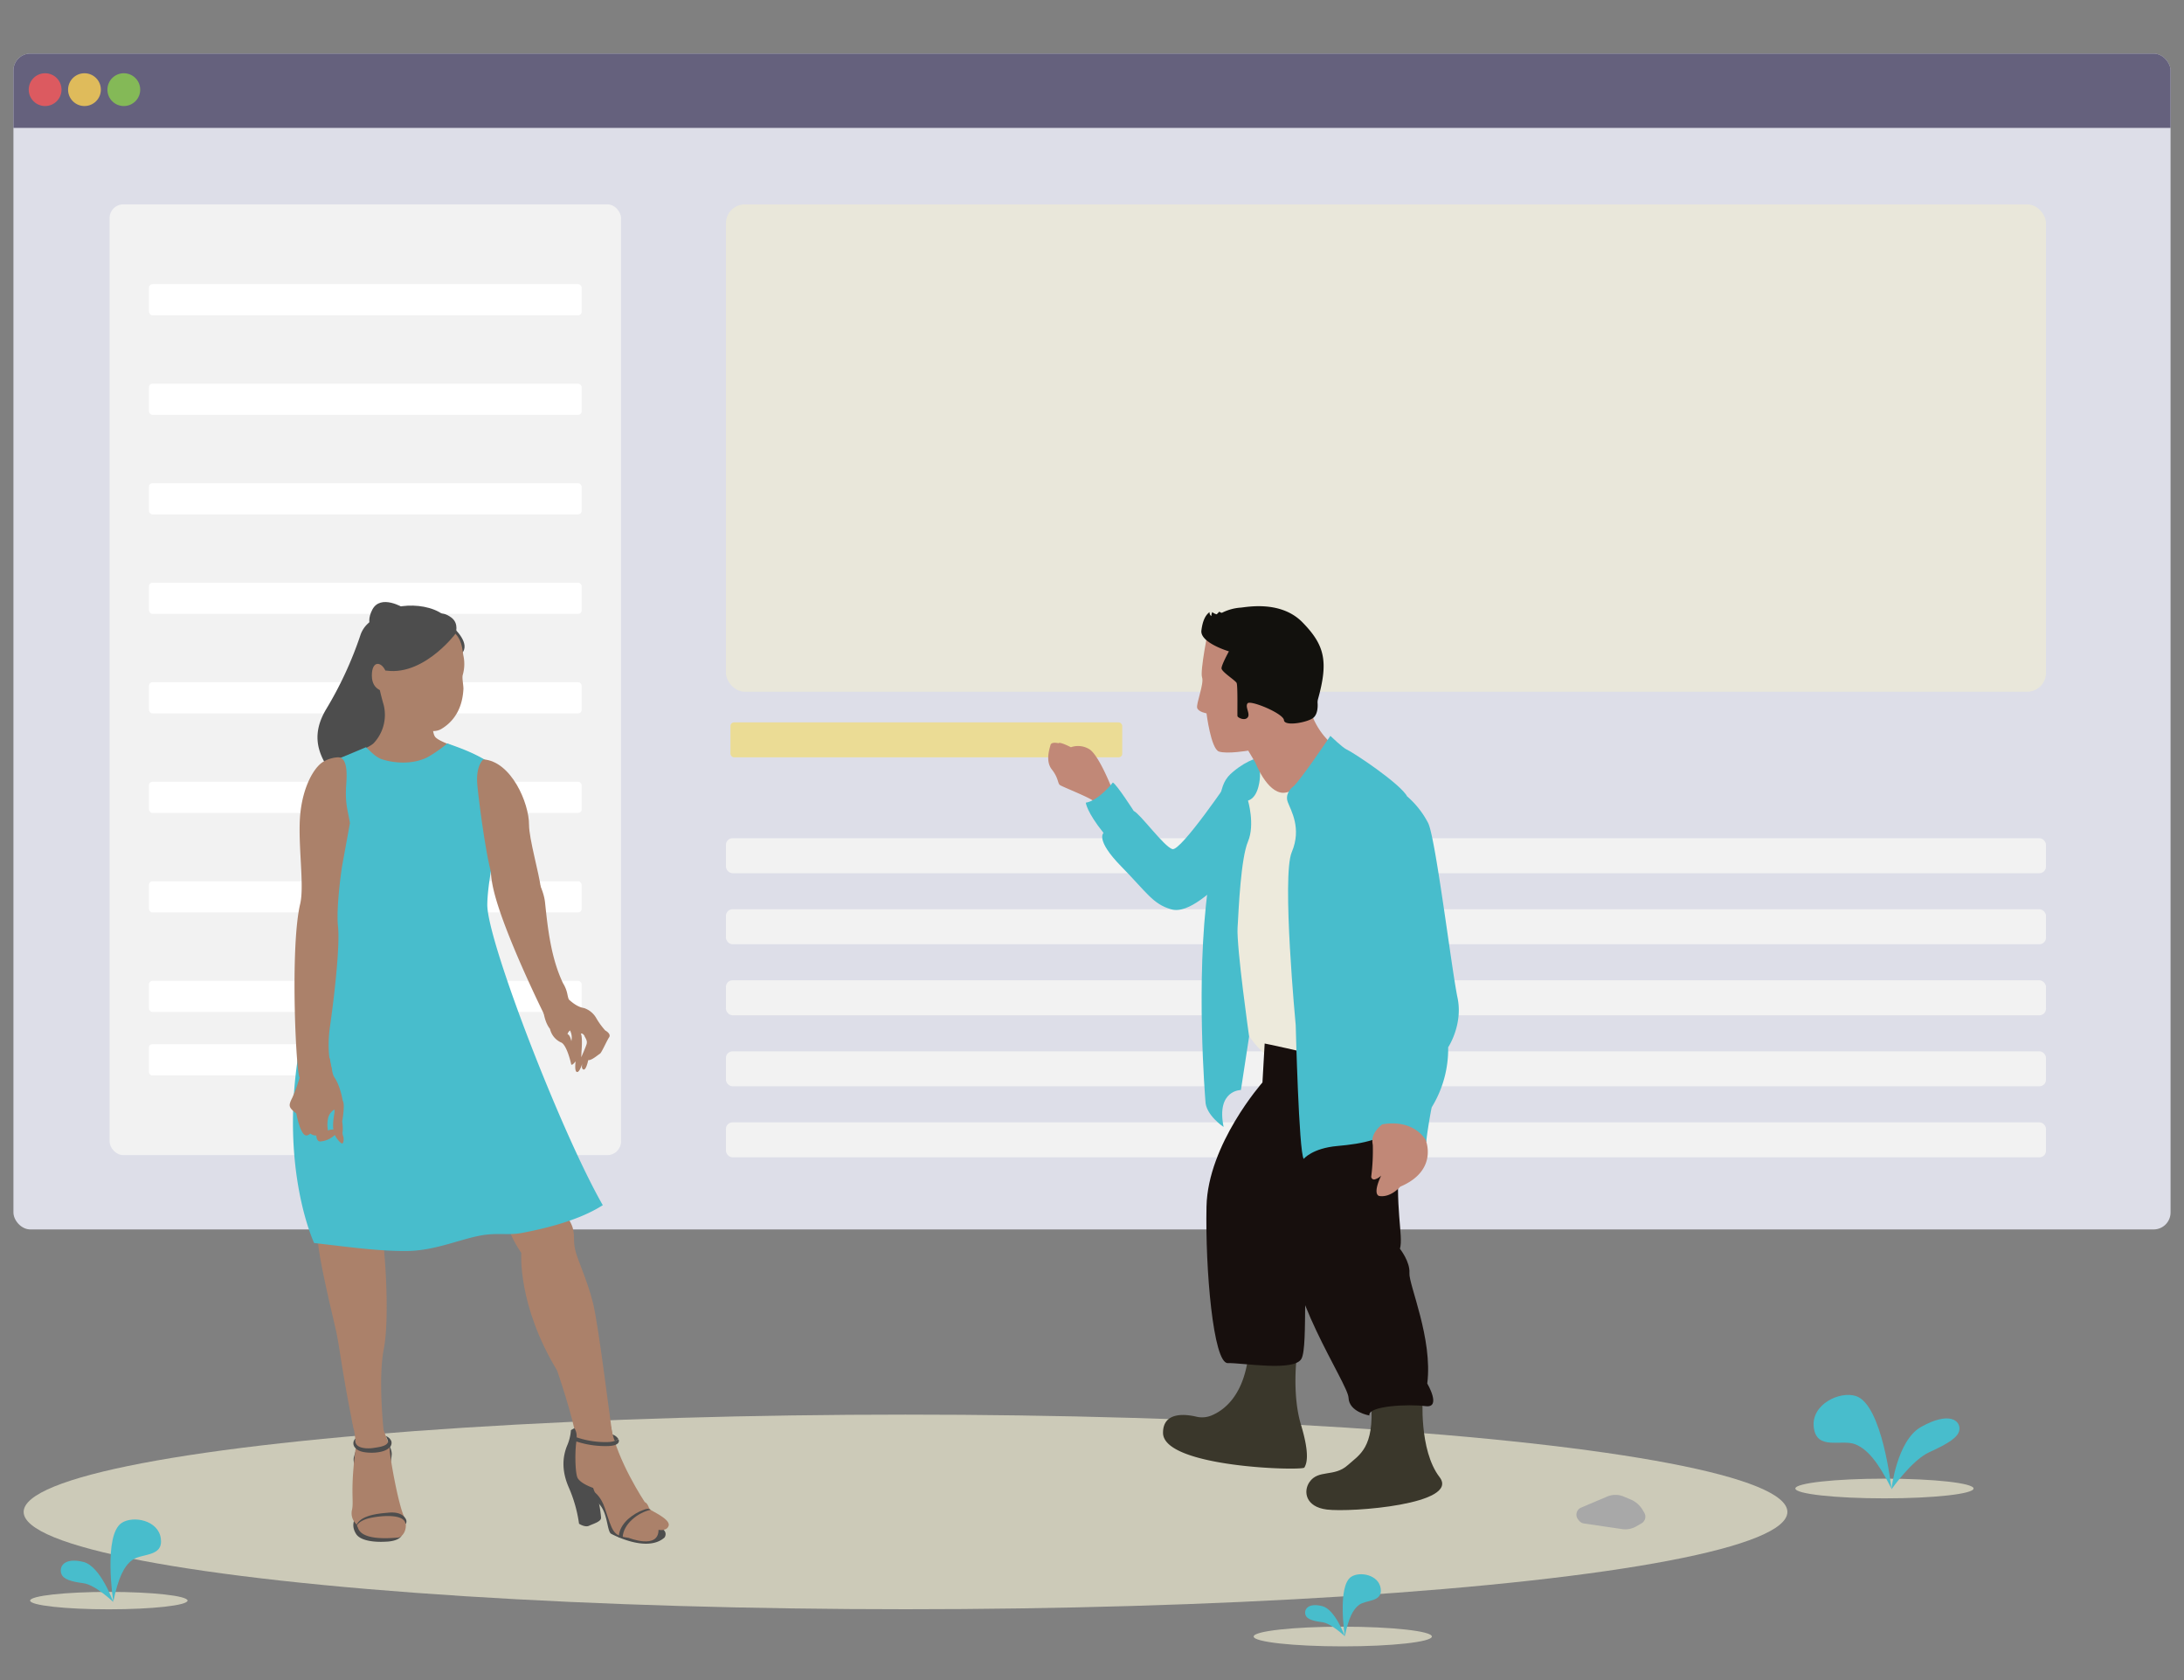 <svg id="Capa_1" data-name="Capa 1" xmlns="http://www.w3.org/2000/svg" xmlns:xlink="http://www.w3.org/1999/xlink" viewBox="0 0 650 500"><rect x="0" y="0" width="650" height="500" fill="#808080" stroke="none"/><defs><style>.cls-1{fill:#dddee8;}.cls-2{clip-path:url(#clip-path);}.cls-3{fill:#65617d;}.cls-4{fill:#dc5a60;}.cls-5{fill:#dfbb5b;}.cls-6{fill:#84b957;}.cls-7{fill:#e9e7da;}.cls-8{fill:#f2f2f2;}.cls-9{fill:#ebdc95;}.cls-10{fill:#fff;}.cls-11{fill:#cccab8;}.cls-12{fill:#48bdcc;}.cls-13{fill:#4d4d4d;}.cls-14{fill:#ab816a;}.cls-15{fill:none;stroke:#4d4d4d;stroke-miterlimit:10;stroke-width:1.19px;}.cls-16{fill:#edeadc;}.cls-17{fill:#c18877;}.cls-18{fill:#12110d;}.cls-19{fill:#3a372b;}.cls-20{fill:#170f0d;}.cls-21{fill:#a8a8a8;}</style><clipPath id="clip-path"><rect class="cls-1" x="4" y="15.94" width="642" height="349.95" rx="5.04"/></clipPath></defs><rect class="cls-1" x="4" y="15.94" width="642" height="349.95" rx="5.04"/><g class="cls-2"><rect class="cls-3" x="4" y="15.94" width="642" height="22.12"/><circle class="cls-4" cx="13.43" cy="26.68" r="4.88"/><circle class="cls-5" cx="25.14" cy="26.68" r="4.88"/><circle class="cls-6" cx="36.85" cy="26.68" r="4.88"/></g><rect class="cls-7" x="216.05" y="60.82" width="392.88" height="145.05" rx="5.63"/><rect class="cls-8" x="216.05" y="249.46" width="392.88" height="10.41" rx="1.97"/><rect class="cls-8" x="216.05" y="270.6" width="392.88" height="10.41" rx="1.97"/><rect class="cls-8" x="216.05" y="291.74" width="392.88" height="10.41" rx="1.97"/><rect class="cls-8" x="216.05" y="312.88" width="392.88" height="10.41" rx="1.97"/><rect class="cls-8" x="216.05" y="334.02" width="392.88" height="10.41" rx="1.97"/><rect class="cls-9" x="217.4" y="214.98" width="116.6" height="10.41" rx="1.08"/><rect class="cls-8" x="32.62" y="60.82" width="152.21" height="282.95" rx="4.06"/><rect class="cls-10" x="44.33" y="84.57" width="128.79" height="9.27" rx="1.07"/><rect class="cls-10" x="44.33" y="114.19" width="128.79" height="9.27" rx="1.07"/><rect class="cls-10" x="44.33" y="143.81" width="128.79" height="9.27" rx="1.07"/><rect class="cls-10" x="44.33" y="173.42" width="128.79" height="9.27" rx="1.07"/><rect class="cls-10" x="44.33" y="203.04" width="128.79" height="9.27" rx="1.07"/><rect class="cls-10" x="44.33" y="232.66" width="128.79" height="9.27" rx="1.07"/><rect class="cls-10" x="44.33" y="262.28" width="128.79" height="9.27" rx="1.07"/><rect class="cls-10" x="44.33" y="291.9" width="128.79" height="9.27" rx="1.07"/><rect class="cls-10" x="44.33" y="310.77" width="94.32" height="9.27" rx="0.91"/><ellipse class="cls-11" cx="269.5" cy="449.96" rx="262.46" ry="28.96"/><ellipse class="cls-11" cx="560.85" cy="442.99" rx="26.52" ry="2.93"/><path class="cls-12" d="M562.92,443s-2.69-25-10.57-27.53c-4.78-1.56-13.35,2.44-12.54,9.29.84,7.09,8.29,3.42,12.39,5.08C555.72,431.3,558.83,434.86,562.92,443Z"/><path class="cls-12" d="M571.72,424.68c8.4-4.74,11.79-1.93,11.43.85-.28,2.19-3.34,4.11-8.93,6.64-5.22,2.36-11.3,11.1-11.3,11.1S564.51,428.75,571.72,424.68Z"/><ellipse class="cls-11" cx="399.63" cy="487.04" rx="26.52" ry="2.93"/><path class="cls-12" d="M400.24,487s-2.3-15,1.91-17.74c2.55-1.65,8.18-.64,8.77,3.49s-4.32,3.28-6.45,4.89C402.63,479,401.37,481.57,400.24,487Z"/><path class="cls-12" d="M393.56,478c-4.45-1.11-5.54,1.14-5,2.67.45,1.2,2.1,1.72,5,2.11,2.68.35,6.69,4.2,6.69,4.2S397.38,479,393.56,478Z"/><ellipse class="cls-11" cx="32.39" cy="476.35" rx="23.43" ry="2.59"/><path class="cls-12" d="M33.71,476.71s-3.05-19.89,2.53-23.5c3.37-2.19,10.84-.85,11.62,4.62.8,5.66-5.72,4.35-8.55,6.48C36.88,466.14,35.2,469.54,33.71,476.71Z"/><path class="cls-12" d="M24.85,464.85c-5.9-1.47-7.34,1.52-6.58,3.55.59,1.59,2.78,2.28,6.58,2.78,3.55.48,8.86,5.58,8.86,5.58S29.92,466.12,24.85,464.85Z"/><path class="cls-13" d="M113,183.66a8.26,8.26,0,0,0-5.78,5.51A110.79,110.79,0,0,1,97.11,211c-11,18.32,17,24.78,4.61,37.82,0,0,17,2.43,19.37,1.84s-2.24-23.6-4.61-37.82.87-28.7-1.61-29.24A4.2,4.2,0,0,0,113,183.66Z"/><path class="cls-14" d="M114.22,426.22s-1.77-15.71,0-24.75.4-28.74-.39-33.1-18-5-19.16-2S98.82,390.67,100,396s1.77,12.33,5.25,29.22a.89.89,0,0,0,.45.6l6.15,3.36Z"/><path class="cls-13" d="M105.86,431a1.92,1.92,0,0,1,.07-3h0a2.24,2.24,0,0,0-.06,1.48l.65,1.49Z"/><path class="cls-13" d="M116.59,432.73a29,29,0,0,1-.92,5.25l-8.56,1.27s-2.37-3.57-1.77-5.63,1-4.44,4.91-5.63S116.59,430.36,116.59,432.73Z"/><path class="cls-13" d="M106.52,449.33c-.59,2.37-2.37,4.14-.59,7.11s8.89,2.37,8.89,2.37,5.92,0,4.74-3.56a24.48,24.48,0,0,0-2.89-5.92Z"/><path class="cls-14" d="M105.93,453.47a4.38,4.38,0,0,1-1.14-4.24c.55-2.87-.64-5.6,1.14-18.75a40.94,40.94,0,0,0-1.19-7.82c-.64-2.89,8.89,1.78,8.89,1.78s2.37,5.33,2.37,7.11,2.37,15.41,4.15,19.55-.59,6.52-1.78,6.52-10.66,1.19-11.85-3Z"/><path class="cls-13" d="M115.47,429.17c-.4,1.33-3.07,1.54-4.42,1.77-1.68.24-4.61.15-5.18-1.47l-.53-.29.52,1.84a3,3,0,0,0,1,.7c1.8.9,7.2,1,9-.88V429.5Z"/><path class="cls-13" d="M105.87,454.66c.58-3.63,6.51-4.21,9.47-4.45,1.94-.23,4.42-.06,5.47,1.92a1.53,1.53,0,0,1,0,1.34h-.12c-.5-3.43-9.25-2.2-11.64-1.41-1.24.44-2.8,1.18-3.05,2.6Z"/><path class="cls-14" d="M151,362.82s-.59,3,4.15,10.07c0,0-1.19,15.41,10.66,35,0,0,4.74,13.63,5.93,21.33,0,0,11.68,4.15,10.88,0s-4.36-34.37-6.14-41.48-4.74-13-5.34-16,0-3-.59-5.93-4.74-7.7-4.74-7.7S150.37,359.26,151,362.82Z"/><path class="cls-13" d="M182.36,454.07s-1.18-8.89-4.14-10.67-4.74-1.78-6.52-3c0,0,0,1.78.59,2.37a53.69,53.69,0,0,1,5.93,4.74c2.63,2.65,2.37,7.7,3.55,8.89,0,0,10.67,5.92,16,1.18,0,0,1.78-2.37-3-3.55S182.36,454.07,182.36,454.07Z"/><path class="cls-15" d="M181.77,427.4a2.73,2.73,0,0,1,1.78,1.19"/><path class="cls-14" d="M171.49,428s-5.13,6.56-2.16,10.71,8.29,3,10.66,10.07,2.37,8.3,7.11,8.89c0,0,8.89,3.56,8.89-2.37,0,0,2.41.5,3-1.18s-3.42-3.66-5.33-4.74c-.73-.42-.59-1.78-1.78-2.37,0,0-8.29-12.45-10.07-22.52"/><path class="cls-13" d="M169.92,425.62a14.18,14.18,0,0,1-1.19,4.74c-1.18,3-1.77,7.08.6,12.43a40.75,40.75,0,0,1,3,10.68s1.78,1.19,3,.6,3.56-1.19,3.56-2.37a33.45,33.45,0,0,0-.59-4.15l-1.78-4.74s-3.52-1.16-4.57-2.88c-.86-1.42-.9-9.16-.26-11.64,0-.19-.12-.37-.08-.57a4.43,4.43,0,0,0-.66-2.69Z"/><path class="cls-15" d="M183.55,428.59c.37.78-1.19,1.18-3,1.18A27.16,27.16,0,0,1,170.51,428"/><path class="cls-13" d="M193.62,449.33c-3.7.79-8.21,4.23-8.3,8.27l-1.18,0c.06-3.65,3.19-6.29,6.2-7.77,1-.35,2.31-1.2,3.28-.54Z"/><path class="cls-14" d="M151.55,234.83c-1.18-9.48-19-12.44-21.92-15.4-1.78-1.78-.59-11.85-.59-19s-14.22-10.67-16-5.93,0,11.26,1.18,15.41a12.3,12.3,0,0,1-3,11.26c-2.37,2.37-16,6.36-16,6.36l29,11.82Z"/><path class="cls-12" d="M88.75,314.23c1.2.23,5.59-85.74,5.59-85.74s9.29-3.87,14.55-6.1c.23-.09,2.42,2.78,4.74,3.56,3.56,1.18,9.1,1.67,13.63-.6a41.26,41.26,0,0,0,5.92-4.14c.4.47,17.4,4.9,18.37,13.62,0,0-6.41,23.71-6.52,34.37S167,337,179.4,358.67c-1.93,1.19-8.3,5.33-24.29,8.3-3.66.67-6.76-.08-11.26.59-6.46,1-14.14,4.63-22.52,4.74s-17.46-1.17-27.84-2.37C93.49,369.93,83.41,348.6,88.75,314.23Z"/><path class="cls-14" d="M167.79,302.62c2.23-4.59,1.42-4.83,1.09-6.67a9.91,9.91,0,0,0-1.31-3.33c-3.59-7.5-4.55-16.35-5.35-24S153,252,151.67,252s-7.69-.19-4.86,12.44,15.07,37.32,15.07,37.32l3,1.73Z"/><path class="cls-14" d="M180.14,306.68a21.94,21.94,0,0,1-2.79-3.87A6.57,6.57,0,0,0,173.8,300c-2.93-.43-5.59-3.7-5.59-3.7s-7-.89-6.61,3.6,2.08,6.29,2.08,6.29a5.89,5.89,0,0,0,3.19,4c1.61.47,2.84,5.2,3.11,6.48.16.75,1.34-.81,1.34-.81s-.43,2.93.37,3.17,1.64-2.58,1.64-2.58-.48,1.61.33,1.85,1.41-2.8,1.41-2.8c1,.14,2.94-1.6,3.46-1.89s2-3.78,2.74-4.87S180.14,306.68,180.14,306.68Zm-10.48,0a4.64,4.64,0,0,1,.38,3.17s-.33-1.85-1.14-2.08A2.07,2.07,0,0,1,169.66,306.66Zm4.3,1.7c.57,1,.85,1.56.62,2.37s-1.59,3.9-1.59,3.9l.08-1.73s.37-4.25-.19-5.29C172.88,307.61,173.4,307.32,174,308.36Z"/><path class="cls-14" d="M89.34,320.75s8.73,4.15,9.4-2.67c0,0-1.7-4.44-.51-12.74s3-23.7,2.37-29.62,1.18-17.78,1.18-17.78l2.37-13c-.59-3.56-1.36-5.45-1.18-10.08,0-1.77,1.18-9.48-2.37-9.48a9.53,9.53,0,0,0-4.15,1.19c-2.84,1.46-6.36,7.43-7.11,16s1.31,20.91,0,26.44C86.18,282.24,88.23,322.71,89.34,320.75Z"/><path class="cls-14" d="M89.34,320.16A49.39,49.39,0,0,1,87,326.67c-1.19,2.37-1.19,2.86,1.18,4.69,0,0,1.19,6.57,3,6.57a1.83,1.83,0,0,0,1.18-.59,2.6,2.6,0,0,0,1.78.59s0,1.78,1.18,1.78a7,7,0,0,0,4.74-2.37s1.78-1.19-.59-1.19-1.78.6-1.78.6a8.86,8.86,0,0,1,0-4.15,4.12,4.12,0,0,1,1.78-2.37c.54.6-1.42,5.21.59,8.29,0,0,1.19,1.78,1.78,1.78.4,0,.58-1.37.27-2.25a2.77,2.77,0,0,1-.11-1.51,12.55,12.55,0,0,0-.16-2.76s.93-5.21.17-6.16c0,0-.68-4.31-2.39-6.85a4.19,4.19,0,0,1-.65-1.54l-.86-4.35S89.34,318.38,89.34,320.16Z"/><path class="cls-13" d="M135,186.84s5.33,4.74,2.37,7.7S135,187.43,135,186.84Z"/><path class="cls-14" d="M137.7,200.94a11.7,11.7,0,0,0,.22-5.8c-.59-3,0-9.48-13.62-10.67S113,204,113.63,206.39c.46,1.82,11.8,14.13,17.78,10.52s6.36-9.85,6.51-11.7C138,204.14,137.48,202,137.7,200.94Z"/><path class="cls-13" d="M115.92,430.84a2,2,0,0,0,.56-1.91,2.65,2.65,0,0,0-1.66-1.53,4.3,4.3,0,0,1,.67,1.71l0,.06-.06,1.19Z"/><path class="cls-13" d="M120.15,180.92s-6.86-4.27-9.35.53,1,7,1,7S120.15,188,120.15,180.92Z"/><path class="cls-13" d="M111.85,200.16c-2.37-2.65-5.64-13.44,2.37-18.06,6-3.45,19-2.37,20.74,5.33C135,187.43,118.37,199.86,111.85,200.16Z"/><path class="cls-13" d="M135.55,188.62s-10.66,14.22-22.81,10.46c0,0-.89-.39-.89-1s.69-1.54,4.15-3c10.07-4.15,11.53-16.39,18.37-11.26C136.74,185.66,135.55,188.62,135.55,188.62Z"/><path class="cls-14" d="M114.82,205.8s-4.15,0-4.15-4.74,3-4.15,4.15-1.18Z"/><path class="cls-14" d="M143.85,226s-2.34,1.79-1.78,7.7,3.16,25.71,5.08,28.73S161,264.46,161,264.46c-.59-4.74-3.55-14.81-3.55-19C157.48,239,152.14,226.54,143.85,226Z"/><path class="cls-16" d="M398.32,320.33s-17.44,2.25-26.82-12.41c0,0-3.44-21-3.17-29.46S367,247.68,367,242.92s3.43-13.08,5.55-14.26,7.39.92,7.39.92l11.5,8.45Z"/><path class="cls-17" d="M330.68,234.07s-3.7-9.38-6.47-11.1a6.44,6.44,0,0,0-5.49-.59s-3.3-1.72-3.69-1.19c0,0-2.12-.53-2.38.53s-1.59,4.76.39,7.27,1.72,4.09,2.38,4.62,9.25,3.83,10.31,5S330.88,235.85,330.68,234.07Z"/><path class="cls-12" d="M366.3,231.48s-14.88,22-17.39,21.22-9.51-10.44-11.49-11.36c0,0-5-7.8-6.21-8.46,0,0-4.23,5.42-8.06,6,0,0,.26,2.77,5.28,9,0,0-2.53,2,5.21,9.91s9.46,11.23,14.87,12.81,12.42-5.94,17.18-9.64S366.3,231.48,366.3,231.48Z"/><path class="cls-12" d="M375,231s-.13,6.21-3.57,7.26c0,0,2.12,7.16,0,12.17s-2.77,19.73-3.1,25.68,3.43,32.37,3.43,32.37l-2.44,15.91s-7.4,0-5.15,11c0,0-5.42-3.57-5.42-7.8,0,0-3-35.93.79-63.41s2.78-30.61,7.47-34.52,8-4.18,8-4.18Z"/><path class="cls-17" d="M373.61,226.94s3.44,9,8.33,9,17.57-11,15.32-13.47-6.61-5.82-8.32-15.06-.93-33.95-29.33-20.08c0,0-2.51,12.41-1.85,14.26s-1.85,7.93-1.45,9.12,2.77,1.58,2.77,1.58,1.32,10.57,3.7,11.37,8.72-.27,8.72-.27Z"/><path class="cls-18" d="M365.75,193.85s-8.63-2.55-8.19-6.21c.33-2.71,1.13-4.56,2.45-5.48a1.12,1.12,0,0,0,.52,1.18,2.6,2.6,0,0,1,.27-1.18,2.94,2.94,0,0,0,1.32.66l.79-.8s.53.53.93.27a14.63,14.63,0,0,1,5.41-1.46c1.72-.13,11.89-2.24,18.37,4.36,6.67,6.81,7.79,11.63,4.61,23a3.6,3.6,0,0,0-.08,1.18c.06,1,0,3.07-1.17,4.16-1.58,1.45-8.71,2.77-8.85.79s-10-6.07-10.83-5,.93,3.17,0,4.23-2.91,0-3-.4.13-9.11-.26-9.9-4.49-3.31-4.49-4.36S365.75,193.85,365.75,193.85Z"/><path class="cls-19" d="M408.09,417.47c.93,13.43-3.43,15.42-7,18.59-4,3.6-8.72,1.19-11.36,5-1.92,2.78-1.19,7.39,5.15,8.19,7.27.91,39.76-1.59,33.56-9.65s-5-23.91-5-23.91Z"/><path class="cls-20" d="M407.56,421.26s-6.07-1-6.21-5.28-19.68-32.37-17-49.15,15.46-44,15.46-44,18.29,1.77,16.74,19.38,1.21,25.41.1,29.44c0,0,3.06,3.83,2.82,7.23s7,19.52,5.31,32.86c0,0,4.36,7.4-.53,6.74S407,418.35,407.56,421.26Z"/><path class="cls-19" d="M371.37,404.62c-1.69,11.18-7.31,15.2-10.82,16.64a7.33,7.33,0,0,1-4.51.35c-3.15-.74-9.9-1.58-9.9,4.8,0,10.35,41.48,11.36,42.06,10.35s1.79-3.48-1-12.73S386,403.16,386,403.16Z"/><path class="cls-20" d="M376.39,310.56l-.66,11.59s-16.25,18.4-16.65,36.89,2,46.76,6.34,46.63,19.82,2.64,21.93-1.32-.13-28.27,2.91-38.18,25.89-33.29,27.08-40.29S376.39,310.56,376.39,310.56Z"/><path class="cls-12" d="M400.69,223c-1.13-.53-4.75-4-4.75-4s-9.65,14.4-11.36,15.33c0,0-2.25,1.85-1.32,4.36s4.22,7.79,1.19,14.92,1.18,51.52,1.18,51.52.93,37.78,2.38,39.77c0,0,2.51-3.17,10-3.84s15.06-2,17-6.73,5.68-93.53,3.83-97.23S402.94,224,400.69,223Z"/><path class="cls-12" d="M410.27,335.2s8.72,4.75,14.27,4.62c-.21-.39,1.4-9.86,1.58-10.3A33.16,33.16,0,0,0,431,311.68s4.49-6.74,2.78-14.79-6.48-47.3-8.72-51.92a26.75,26.75,0,0,0-6.15-7.86s-15.78-.46-15,19.48c0,0,6.08,23.78,6.61,27.22s0,5.15,3.69,9.38c0,0,2.12,2.64,1.06,5s-1.32,7-1.06,9.11.62,9.38,1,12.65a1.47,1.47,0,0,1-.24,1,5.42,5.42,0,0,0-.75,4.87C412.88,329.46,411.65,332.33,410.27,335.2Z"/><path class="cls-17" d="M424.27,339.16s4,9.11-7.53,14c0,0-2.77,3.3-6.2,2.78,0,0-2.25-.14.52-6.08a4.3,4.3,0,0,1-2,1.16.85.85,0,0,1-.94-1,60.52,60.52,0,0,0,.45-9.18c-.06-.84-.92-3.17,2.78-6.21C411.33,334.67,419.78,332.55,424.27,339.16Z"/><path class="cls-21" d="M483.26,445.39l2.11.89a7.52,7.52,0,0,1,3.5,3.07l.51.87a2.29,2.29,0,0,1-.82,3.13l-1.6.92a6.44,6.44,0,0,1-4.16.8l-11.38-1.67a2.3,2.3,0,0,1-1.44-.82l-.29-.36a2.28,2.28,0,0,1,.87-3.54l7.76-3.29A6.32,6.32,0,0,1,483.26,445.39Z"/></svg>